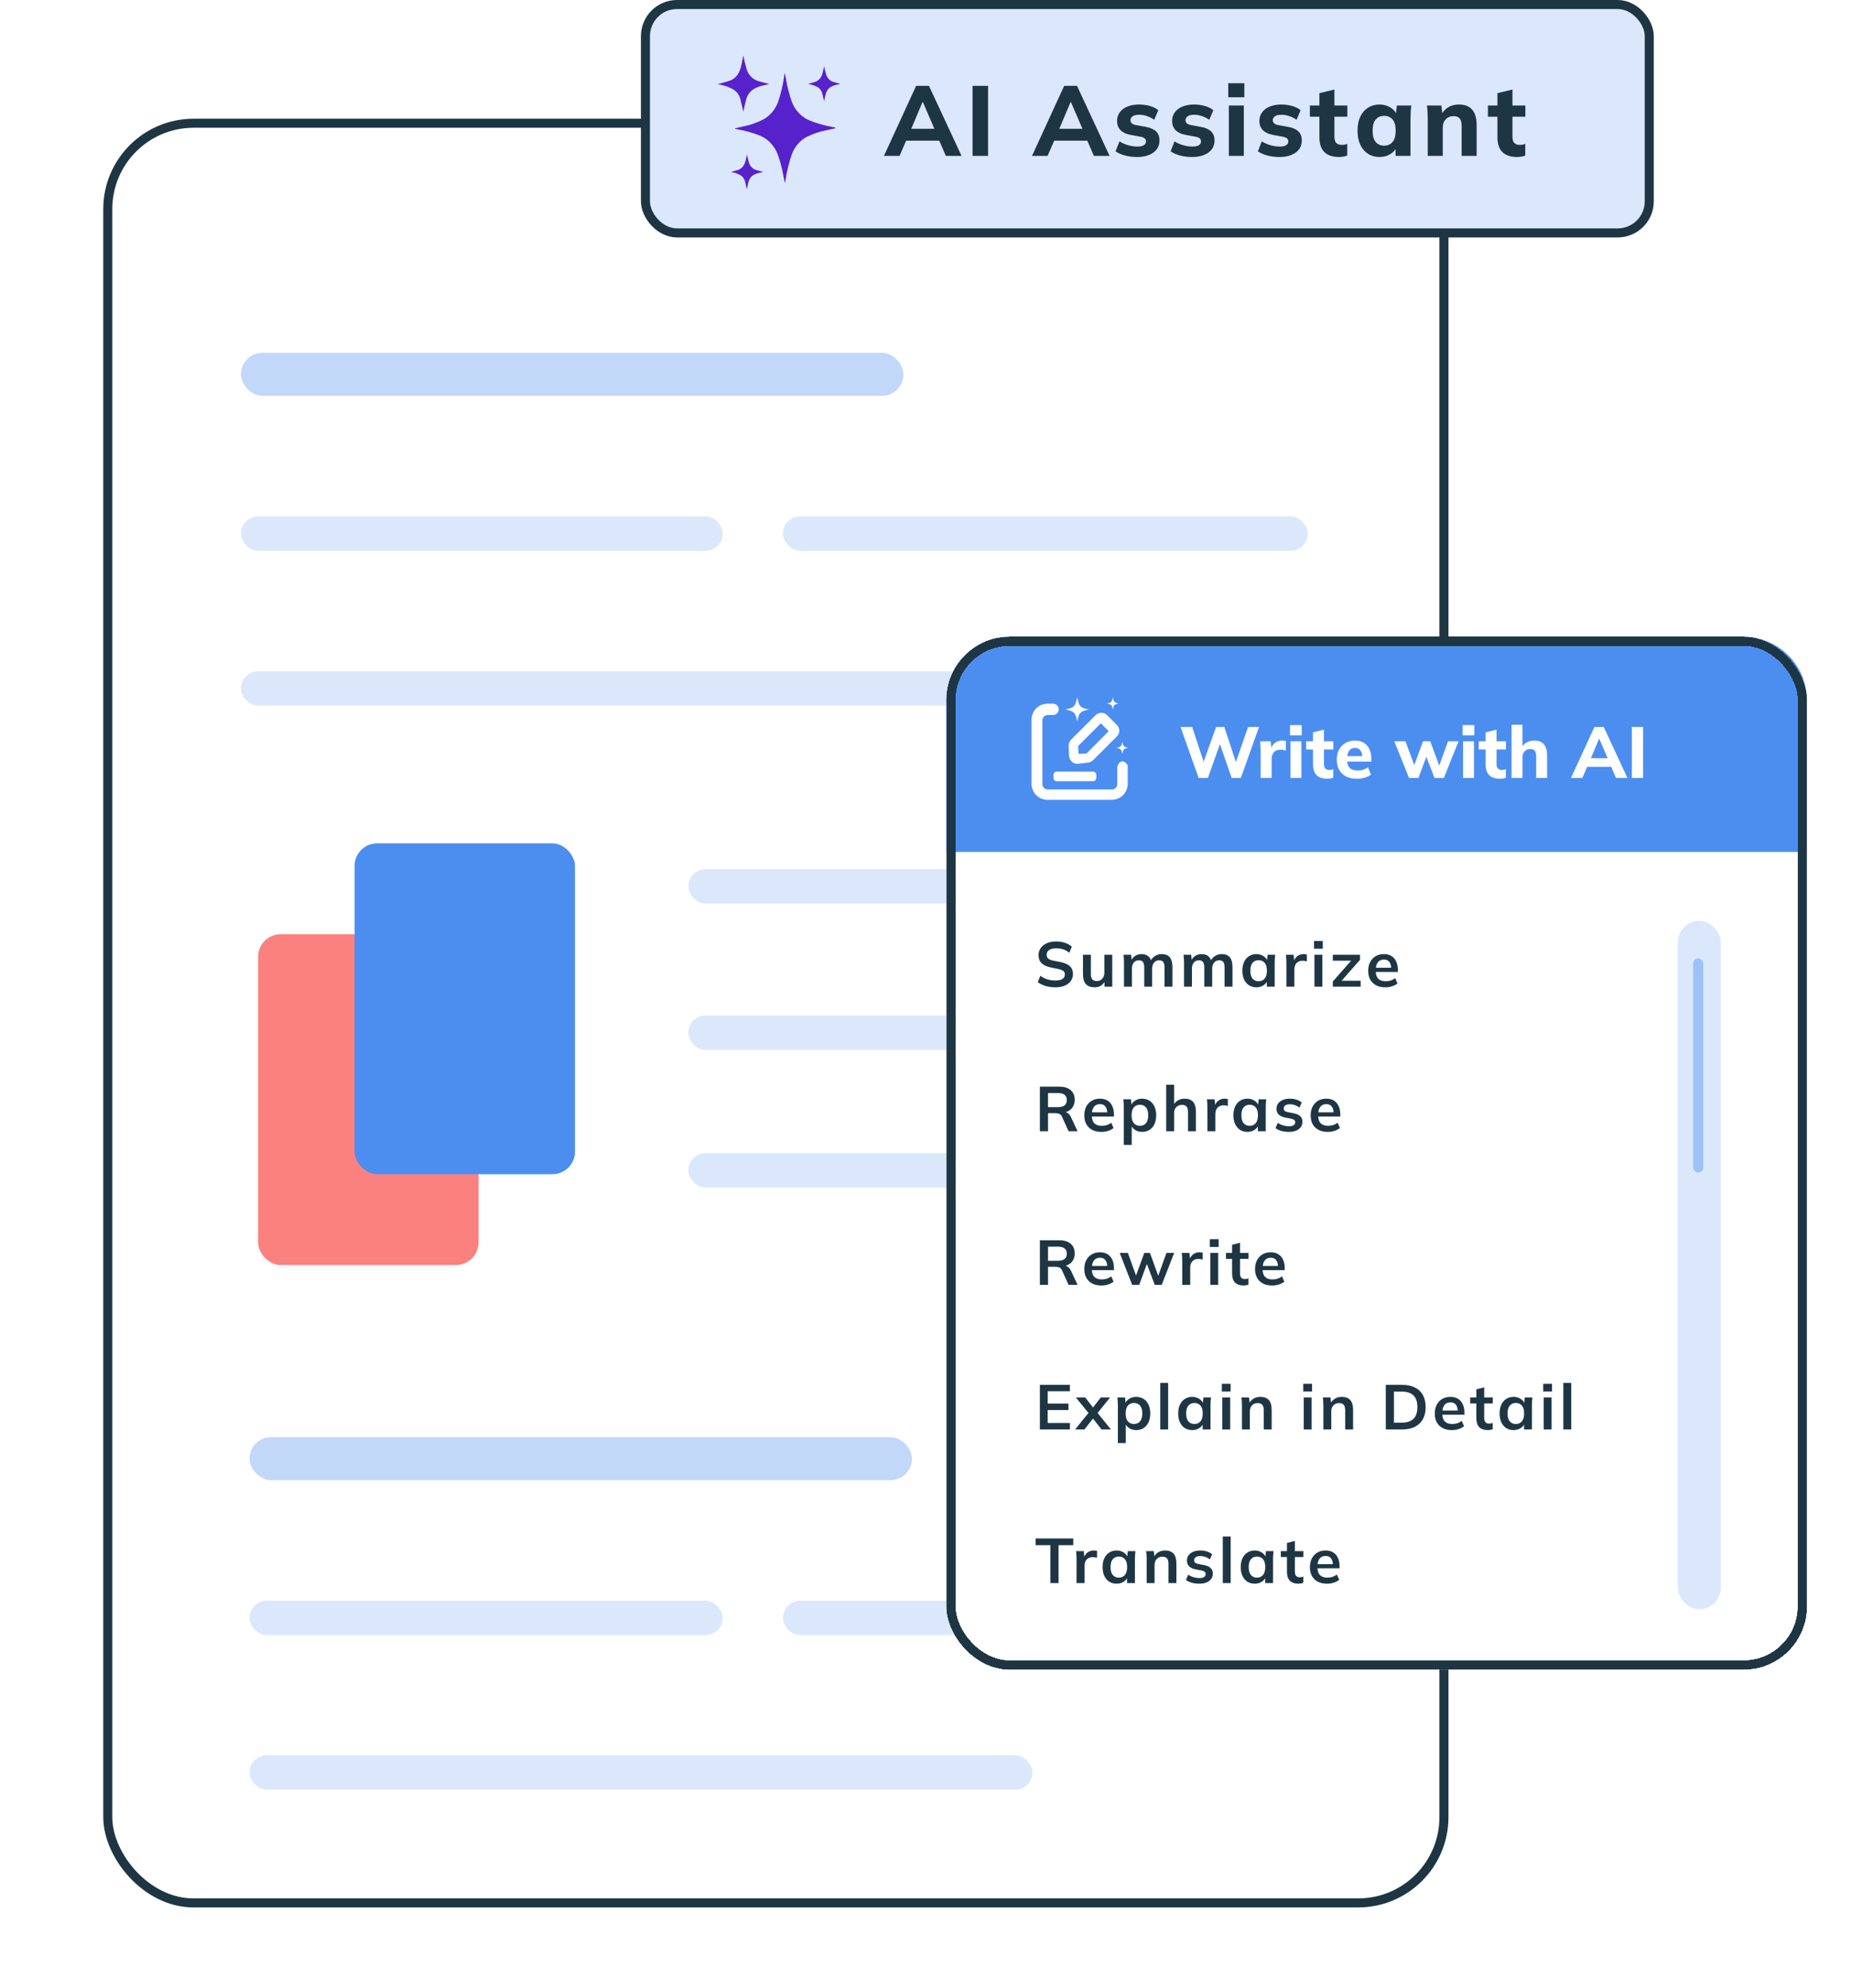 <svg width="205" height="220" viewBox="0 0 205 220" fill="none" xmlns="http://www.w3.org/2000/svg">
<rect x="11.93" y="13.639" width="147.902" height="196.952" rx="9.5" fill="white" stroke="#1E3644"/>
<rect x="86.668" y="57.142" width="58.094" height="3.809" rx="1.905" fill="#0F67EA" fill-opacity="0.15"/>
<rect x="86.668" y="177.142" width="58.094" height="3.809" rx="1.905" fill="#0F67EA" fill-opacity="0.15"/>
<rect x="26.668" y="57.142" width="53.333" height="3.809" rx="1.905" fill="#0F67EA" fill-opacity="0.15"/>
<rect x="27.617" y="177.142" width="52.38" height="3.809" rx="1.905" fill="#0F67EA" fill-opacity="0.15"/>
<rect x="26.668" y="39.047" width="73.332" height="4.762" rx="2.381" fill="#0F67EA" fill-opacity="0.25"/>
<rect x="27.617" y="159.046" width="73.332" height="4.762" rx="2.381" fill="#0F67EA" fill-opacity="0.25"/>
<rect x="26.668" y="74.285" width="118.094" height="3.809" rx="1.905" fill="#0F67EA" fill-opacity="0.15"/>
<rect x="76.191" y="96.19" width="68.571" height="3.809" rx="1.905" fill="#0F67EA" fill-opacity="0.15"/>
<rect x="76.191" y="112.38" width="68.571" height="3.809" rx="1.905" fill="#0F67EA" fill-opacity="0.15"/>
<rect x="76.191" y="127.618" width="68.571" height="3.809" rx="1.905" fill="#0F67EA" fill-opacity="0.15"/>
<rect x="27.617" y="194.252" width="86.666" height="3.809" rx="1.905" fill="#0F67EA" fill-opacity="0.15"/>
<g filter="url(#filter0_d_8837_4537)">
<rect x="104.766" y="70.476" width="95.237" height="114.285" rx="7" fill="white"/>
<rect x="105.266" y="70.976" width="94.237" height="113.285" rx="6.5" stroke="#1E3644"/>
</g>
<path d="M104.766 77.476C104.766 73.61 107.9 70.476 111.766 70.476H193.003C196.868 70.476 200.003 73.61 200.003 77.476V94.285H104.766V77.476Z" fill="#4C8EF0"/>
<g filter="url(#filter1_d_8837_4537)">
<rect x="105.266" y="70.976" width="94.237" height="113.285" rx="6.5" stroke="#1E3644" shape-rendering="crispEdges"/>
</g>
<rect x="71.445" y="0.5" width="111.114" height="25.277" rx="3.5" fill="#DBE8FC" stroke="#1E3644"/>
<path d="M97.844 17.254L101.408 9.499H102.827L106.435 17.254H104.697L103.762 15.098L104.433 15.571H99.824L100.506 15.098L99.571 17.254H97.844ZM102.112 11.303L100.693 14.669L100.396 14.251H103.861L103.608 14.669L102.156 11.303H102.112ZM107.654 17.254V9.499H109.37V17.254H107.654ZM114.232 17.254L117.796 9.499H119.215L122.823 17.254H121.085L120.15 15.098L120.821 15.571H116.212L116.894 15.098L115.959 17.254H114.232ZM118.5 11.303L117.081 14.669L116.784 14.251H120.249L119.996 14.669L118.544 11.303H118.5ZM125.892 17.375C125.393 17.375 124.939 17.32 124.528 17.21C124.117 17.1 123.769 16.946 123.483 16.748L123.912 15.648C124.198 15.824 124.513 15.963 124.858 16.066C125.21 16.169 125.558 16.22 125.903 16.22C126.226 16.22 126.464 16.169 126.618 16.066C126.772 15.963 126.849 15.824 126.849 15.648C126.849 15.502 126.798 15.388 126.695 15.307C126.6 15.226 126.449 15.168 126.244 15.131L125.111 14.922C124.634 14.827 124.271 14.651 124.022 14.394C123.773 14.137 123.648 13.804 123.648 13.393C123.648 13.034 123.743 12.719 123.934 12.447C124.132 12.168 124.414 11.952 124.781 11.798C125.148 11.644 125.577 11.567 126.068 11.567C126.486 11.567 126.882 11.618 127.256 11.721C127.63 11.824 127.949 11.982 128.213 12.194L127.762 13.261C127.535 13.092 127.271 12.957 126.97 12.854C126.677 12.752 126.394 12.7 126.123 12.7C125.771 12.7 125.518 12.759 125.364 12.876C125.21 12.986 125.133 13.129 125.133 13.305C125.133 13.437 125.177 13.547 125.265 13.635C125.36 13.723 125.503 13.789 125.694 13.833L126.838 14.042C127.329 14.13 127.703 14.295 127.96 14.537C128.217 14.779 128.345 15.113 128.345 15.538C128.345 15.927 128.242 16.257 128.037 16.528C127.832 16.799 127.542 17.009 127.168 17.155C126.801 17.302 126.376 17.375 125.892 17.375ZM131.985 17.375C131.486 17.375 131.032 17.32 130.621 17.21C130.21 17.1 129.862 16.946 129.576 16.748L130.005 15.648C130.291 15.824 130.606 15.963 130.951 16.066C131.303 16.169 131.651 16.22 131.996 16.22C132.319 16.22 132.557 16.169 132.711 16.066C132.865 15.963 132.942 15.824 132.942 15.648C132.942 15.502 132.891 15.388 132.788 15.307C132.693 15.226 132.542 15.168 132.337 15.131L131.204 14.922C130.727 14.827 130.364 14.651 130.115 14.394C129.866 14.137 129.741 13.804 129.741 13.393C129.741 13.034 129.836 12.719 130.027 12.447C130.225 12.168 130.507 11.952 130.874 11.798C131.241 11.644 131.67 11.567 132.161 11.567C132.579 11.567 132.975 11.618 133.349 11.721C133.723 11.824 134.042 11.982 134.306 12.194L133.855 13.261C133.628 13.092 133.364 12.957 133.063 12.854C132.77 12.752 132.487 12.7 132.216 12.7C131.864 12.7 131.611 12.759 131.457 12.876C131.303 12.986 131.226 13.129 131.226 13.305C131.226 13.437 131.27 13.547 131.358 13.635C131.453 13.723 131.596 13.789 131.787 13.833L132.931 14.042C133.422 14.13 133.796 14.295 134.053 14.537C134.31 14.779 134.438 15.113 134.438 15.538C134.438 15.927 134.335 16.257 134.13 16.528C133.925 16.799 133.635 17.009 133.261 17.155C132.894 17.302 132.469 17.375 131.985 17.375ZM136.021 17.254V11.677H137.682V17.254H136.021ZM135.955 10.764V9.213H137.737V10.764H135.955ZM141.647 17.375C141.148 17.375 140.693 17.32 140.283 17.21C139.872 17.1 139.524 16.946 139.238 16.748L139.667 15.648C139.953 15.824 140.268 15.963 140.613 16.066C140.965 16.169 141.313 16.22 141.658 16.22C141.98 16.22 142.219 16.169 142.373 16.066C142.527 15.963 142.604 15.824 142.604 15.648C142.604 15.502 142.552 15.388 142.45 15.307C142.354 15.226 142.204 15.168 141.999 15.131L140.866 14.922C140.389 14.827 140.026 14.651 139.777 14.394C139.527 14.137 139.403 13.804 139.403 13.393C139.403 13.034 139.498 12.719 139.689 12.447C139.887 12.168 140.169 11.952 140.536 11.798C140.902 11.644 141.331 11.567 141.823 11.567C142.241 11.567 142.637 11.618 143.011 11.721C143.385 11.824 143.704 11.982 143.968 12.194L143.517 13.261C143.289 13.092 143.025 12.957 142.725 12.854C142.431 12.752 142.149 12.7 141.878 12.7C141.526 12.7 141.273 12.759 141.119 12.876C140.965 12.986 140.888 13.129 140.888 13.305C140.888 13.437 140.932 13.547 141.02 13.635C141.115 13.723 141.258 13.789 141.449 13.833L142.593 14.042C143.084 14.13 143.458 14.295 143.715 14.537C143.971 14.779 144.1 15.113 144.1 15.538C144.1 15.927 143.997 16.257 143.792 16.528C143.586 16.799 143.297 17.009 142.923 17.155C142.556 17.302 142.131 17.375 141.647 17.375ZM148.236 17.375C147.51 17.375 146.964 17.195 146.597 16.836C146.23 16.47 146.047 15.923 146.047 15.197V12.92H144.991V11.677H146.047V10.313L147.708 9.906V11.677H149.138V12.92H147.708V15.109C147.708 15.461 147.781 15.703 147.928 15.835C148.075 15.967 148.262 16.033 148.489 16.033C148.628 16.033 148.742 16.026 148.83 16.011C148.925 15.989 149.024 15.96 149.127 15.923V17.21C148.988 17.269 148.841 17.309 148.687 17.331C148.533 17.36 148.383 17.375 148.236 17.375ZM152.707 17.375C152.223 17.375 151.798 17.258 151.431 17.023C151.065 16.788 150.779 16.455 150.573 16.022C150.368 15.589 150.265 15.069 150.265 14.46C150.265 13.859 150.368 13.342 150.573 12.909C150.779 12.476 151.065 12.146 151.431 11.919C151.798 11.684 152.223 11.567 152.707 11.567C153.155 11.567 153.554 11.677 153.906 11.897C154.266 12.11 154.5 12.399 154.61 12.766H154.489L154.621 11.677H156.216C156.194 11.919 156.172 12.165 156.15 12.414C156.136 12.656 156.128 12.895 156.128 13.129V17.254H154.478L154.467 16.209H154.599C154.482 16.561 154.247 16.843 153.895 17.056C153.543 17.269 153.147 17.375 152.707 17.375ZM153.213 16.121C153.595 16.121 153.903 15.986 154.137 15.714C154.372 15.443 154.489 15.025 154.489 14.46C154.489 13.896 154.372 13.481 154.137 13.217C153.903 12.953 153.595 12.821 153.213 12.821C152.832 12.821 152.524 12.953 152.289 13.217C152.055 13.481 151.937 13.896 151.937 14.46C151.937 15.025 152.051 15.443 152.278 15.714C152.513 15.986 152.825 16.121 153.213 16.121ZM158.04 17.254V13.129C158.04 12.895 158.033 12.656 158.018 12.414C158.004 12.165 157.982 11.919 157.952 11.677H159.547L159.668 12.711H159.536C159.72 12.345 159.98 12.062 160.317 11.864C160.655 11.666 161.047 11.567 161.494 11.567C162.147 11.567 162.635 11.758 162.957 12.139C163.287 12.513 163.452 13.096 163.452 13.888V17.254H161.791V13.965C161.791 13.562 161.718 13.276 161.571 13.107C161.425 12.938 161.205 12.854 160.911 12.854C160.545 12.854 160.251 12.972 160.031 13.206C159.811 13.434 159.701 13.742 159.701 14.13V17.254H158.04ZM167.943 17.375C167.217 17.375 166.671 17.195 166.304 16.836C165.938 16.47 165.754 15.923 165.754 15.197V12.92H164.698V11.677H165.754V10.313L167.415 9.906V11.677H168.845V12.92H167.415V15.109C167.415 15.461 167.489 15.703 167.635 15.835C167.782 15.967 167.969 16.033 168.196 16.033C168.336 16.033 168.449 16.026 168.537 16.011C168.633 15.989 168.732 15.96 168.834 15.923V17.21C168.695 17.269 168.548 17.309 168.394 17.331C168.24 17.36 168.09 17.375 167.943 17.375Z" fill="#1E3644"/>
<path d="M92.45 14.203L91.464 14.417C90.707 14.56 89.971 14.815 89.274 15.161C88.517 15.569 87.93 16.272 87.631 17.128C87.322 18.045 87.083 18.993 86.944 19.961C86.934 20.053 86.904 20.145 86.864 20.226L86.695 19.35C86.556 18.585 86.356 17.841 86.098 17.118C85.749 16.17 85.052 15.416 84.186 15.039C83.33 14.692 82.444 14.448 81.547 14.295C81.468 14.285 81.378 14.254 81.309 14.213L82.384 13.969C83.111 13.816 83.818 13.561 84.485 13.225C85.231 12.817 85.819 12.124 86.127 11.278C86.456 10.32 86.685 9.332 86.814 8.323C86.814 8.241 86.844 8.17 86.874 8.089C86.914 8.292 86.954 8.496 86.994 8.7C87.133 9.546 87.342 10.382 87.621 11.187C87.969 12.175 88.696 12.95 89.602 13.327C90.459 13.673 91.345 13.918 92.241 14.071L92.45 14.111V14.173V14.203Z" fill="#5721CC"/>
<path d="M85.153 9.301L84.566 9.433C84.128 9.515 83.71 9.688 83.331 9.922C82.953 10.198 82.684 10.605 82.575 11.084C82.465 11.482 82.385 11.889 82.296 12.297V12.419C82.186 11.971 82.097 11.512 81.977 11.074C81.878 10.575 81.579 10.136 81.161 9.892C80.882 9.739 80.593 9.606 80.294 9.515C80.036 9.423 79.767 9.392 79.508 9.321H79.398C79.817 9.209 80.225 9.107 80.643 8.975C81.051 8.863 81.42 8.598 81.668 8.231C81.868 7.905 81.997 7.548 82.067 7.171C82.146 6.835 82.206 6.498 82.286 6.131C82.326 6.335 82.356 6.498 82.395 6.682C82.475 6.998 82.545 7.324 82.644 7.65C82.833 8.302 83.331 8.801 83.948 8.975C84.327 9.087 84.735 9.189 85.163 9.301H85.153Z" fill="#5721CC"/>
<path d="M93.012 9.291L92.644 9.372C92.375 9.423 92.116 9.525 91.877 9.678C91.638 9.851 91.469 10.116 91.399 10.422C91.33 10.667 91.28 10.932 91.23 11.166C91.23 11.187 91.23 11.217 91.23 11.237C91.16 10.952 91.101 10.667 91.031 10.392C90.961 10.086 90.782 9.811 90.523 9.648C90.344 9.556 90.165 9.474 89.975 9.413C89.816 9.362 89.637 9.342 89.478 9.291H89.418C89.667 9.22 89.936 9.158 90.185 9.077C90.433 9.006 90.662 8.843 90.822 8.618C90.951 8.415 91.041 8.19 91.081 7.956C91.14 7.752 91.17 7.538 91.22 7.304C91.22 7.416 91.25 7.528 91.29 7.64C91.32 7.752 91.389 8.048 91.449 8.251C91.569 8.649 91.867 8.955 92.246 9.067C92.495 9.148 92.753 9.199 93.012 9.281V9.291Z" fill="#5721CC"/>
<path d="M84.457 19.034L84.079 19.125C83.81 19.176 83.541 19.278 83.312 19.431C83.073 19.604 82.914 19.869 82.844 20.175C82.775 20.43 82.725 20.684 82.675 20.919V20.98C82.615 20.695 82.555 20.419 82.486 20.144C82.416 19.828 82.237 19.563 81.978 19.4C81.809 19.309 81.62 19.227 81.44 19.156C81.281 19.105 81.102 19.084 80.943 19.034H80.883C81.132 18.962 81.391 18.901 81.65 18.82C81.898 18.748 82.117 18.595 82.277 18.371C82.406 18.167 82.496 17.953 82.546 17.719C82.595 17.515 82.635 17.301 82.685 17.067C82.685 17.179 82.715 17.301 82.755 17.403C82.784 17.505 82.844 17.811 82.904 18.004C83.033 18.412 83.342 18.728 83.73 18.82C83.949 18.891 84.188 18.942 84.467 19.023L84.457 19.034Z" fill="#5721CC"/>
<path d="M176.5 50.413L178.735 51.678L176.5 52.943L175.277 55.253L173.911 53.035L171.676 51.769L173.911 50.504L175.135 48.194L176.358 50.504" fill="white" fill-opacity="0.6"/>
<path d="M181.474 47.211L183.15 48.16L181.474 49.108L180.556 50.841L179.532 49.177L177.855 48.228L179.532 47.279L180.45 45.547L181.367 47.279" fill="white" fill-opacity="0.6"/>
<path d="M8.329 10.997L10.563 12.262L8.329 13.528L7.105 15.838L5.739 13.619L3.504 12.354L5.739 11.089L6.963 8.779L8.187 11.089" fill="white" fill-opacity="0.6"/>
<path d="M13.298 7.795L14.974 8.744L13.298 9.693L12.38 11.426L11.356 9.762L9.68 8.813L11.356 7.864L12.274 6.131L13.192 7.864" fill="white" fill-opacity="0.6"/>
<path d="M175.625 196.687L177.86 197.952L175.625 199.218L174.402 201.528L173.036 199.309L170.801 198.044L173.036 196.779L174.26 194.469L175.483 196.779" fill="white" fill-opacity="0.6"/>
<path d="M180.595 193.485L182.271 194.434L180.595 195.383L179.677 197.116L178.653 195.452L176.977 194.503L178.653 193.554L179.571 191.821L180.489 193.554" fill="white" fill-opacity="0.6"/>
<path d="M4.825 214.205L7.059 215.47L4.825 216.735L3.601 219.046L2.235 216.827L0 215.562L2.235 214.297L3.459 211.986L4.683 214.297" fill="white" fill-opacity="0.6"/>
<path d="M9.798 211.003L11.474 211.952L9.798 212.901L8.88 214.633L7.856 212.969L6.18 212.021L7.856 211.072L8.774 209.339L9.692 211.072" fill="white" fill-opacity="0.6"/>
<path d="M116.827 109.263C116.43 109.263 116.064 109.214 115.728 109.116C115.396 109.013 115.112 108.873 114.874 108.696L115.154 107.989C115.312 108.101 115.478 108.197 115.651 108.276C115.823 108.351 116.008 108.409 116.204 108.451C116.4 108.488 116.607 108.507 116.827 108.507C117.195 108.507 117.461 108.446 117.625 108.325C117.788 108.204 117.87 108.045 117.87 107.849C117.87 107.676 117.814 107.546 117.702 107.457C117.59 107.364 117.389 107.287 117.1 107.226L116.309 107.065C115.856 106.972 115.518 106.815 115.294 106.596C115.07 106.377 114.958 106.083 114.958 105.714C114.958 105.406 115.039 105.138 115.203 104.909C115.366 104.68 115.595 104.503 115.889 104.377C116.183 104.251 116.526 104.188 116.918 104.188C117.268 104.188 117.592 104.239 117.891 104.342C118.189 104.44 118.439 104.582 118.64 104.769L118.36 105.441C118.159 105.273 117.94 105.149 117.702 105.07C117.464 104.986 117.198 104.944 116.904 104.944C116.572 104.944 116.313 105.009 116.127 105.14C115.945 105.266 115.854 105.441 115.854 105.665C115.854 105.838 115.91 105.975 116.022 106.078C116.138 106.181 116.334 106.26 116.61 106.316L117.394 106.47C117.86 106.563 118.206 106.717 118.43 106.932C118.654 107.142 118.766 107.427 118.766 107.786C118.766 108.08 118.686 108.339 118.528 108.563C118.369 108.782 118.145 108.955 117.856 109.081C117.566 109.202 117.223 109.263 116.827 109.263ZM121.17 109.263C120.736 109.263 120.412 109.144 120.197 108.906C119.983 108.668 119.875 108.304 119.875 107.814V105.658H120.75V107.807C120.75 108.068 120.804 108.262 120.911 108.388C121.019 108.509 121.182 108.57 121.401 108.57C121.649 108.57 121.849 108.486 122.003 108.318C122.162 108.15 122.241 107.928 122.241 107.653V105.658H123.116V109.193H122.262V108.472H122.36C122.258 108.724 122.101 108.92 121.891 109.06C121.686 109.195 121.446 109.263 121.17 109.263ZM124.416 109.193V106.54C124.416 106.395 124.412 106.248 124.402 106.099C124.393 105.95 124.379 105.803 124.36 105.658H125.207L125.277 106.358H125.193C125.291 106.115 125.441 105.926 125.641 105.791C125.847 105.656 126.089 105.588 126.369 105.588C126.649 105.588 126.88 105.656 127.062 105.791C127.249 105.922 127.38 106.127 127.454 106.407H127.342C127.44 106.155 127.601 105.957 127.825 105.812C128.049 105.663 128.306 105.588 128.595 105.588C128.992 105.588 129.288 105.705 129.484 105.938C129.68 106.171 129.778 106.535 129.778 107.03V109.193H128.903V107.065C128.903 106.785 128.857 106.584 128.763 106.463C128.67 106.337 128.521 106.274 128.315 106.274C128.073 106.274 127.881 106.36 127.741 106.533C127.601 106.701 127.531 106.93 127.531 107.219V109.193H126.656V107.065C126.656 106.785 126.61 106.584 126.516 106.463C126.423 106.337 126.274 106.274 126.068 106.274C125.826 106.274 125.634 106.36 125.494 106.533C125.359 106.701 125.291 106.93 125.291 107.219V109.193H124.416ZM131.062 109.193V106.54C131.062 106.395 131.057 106.248 131.048 106.099C131.039 105.95 131.025 105.803 131.006 105.658H131.853L131.923 106.358H131.839C131.937 106.115 132.086 105.926 132.287 105.791C132.492 105.656 132.735 105.588 133.015 105.588C133.295 105.588 133.526 105.656 133.708 105.791C133.895 105.922 134.025 106.127 134.1 106.407H133.988C134.086 106.155 134.247 105.957 134.471 105.812C134.695 105.663 134.952 105.588 135.241 105.588C135.638 105.588 135.934 105.705 136.13 105.938C136.326 106.171 136.424 106.535 136.424 107.03V109.193H135.549V107.065C135.549 106.785 135.502 106.584 135.409 106.463C135.316 106.337 135.166 106.274 134.961 106.274C134.718 106.274 134.527 106.36 134.387 106.533C134.247 106.701 134.177 106.93 134.177 107.219V109.193H133.302V107.065C133.302 106.785 133.255 106.584 133.162 106.463C133.069 106.337 132.919 106.274 132.714 106.274C132.471 106.274 132.28 106.36 132.14 106.533C132.005 106.701 131.937 106.93 131.937 107.219V109.193H131.062ZM139.073 109.263C138.765 109.263 138.494 109.191 138.261 109.046C138.028 108.897 137.846 108.684 137.715 108.409C137.584 108.134 137.519 107.805 137.519 107.422C137.519 107.039 137.584 106.713 137.715 106.442C137.846 106.167 138.028 105.957 138.261 105.812C138.494 105.663 138.765 105.588 139.073 105.588C139.372 105.588 139.633 105.663 139.857 105.812C140.086 105.957 140.237 106.153 140.312 106.4H140.235L140.312 105.658H141.152C141.138 105.803 141.124 105.95 141.11 106.099C141.101 106.248 141.096 106.395 141.096 106.54V109.193H140.228L140.221 108.465H140.305C140.23 108.708 140.079 108.901 139.85 109.046C139.621 109.191 139.362 109.263 139.073 109.263ZM139.318 108.591C139.593 108.591 139.815 108.495 139.983 108.304C140.151 108.108 140.235 107.814 140.235 107.422C140.235 107.03 140.151 106.738 139.983 106.547C139.815 106.356 139.593 106.26 139.318 106.26C139.043 106.26 138.821 106.356 138.653 106.547C138.485 106.738 138.401 107.03 138.401 107.422C138.401 107.814 138.483 108.108 138.646 108.304C138.814 108.495 139.038 108.591 139.318 108.591ZM142.392 109.193V106.561C142.392 106.412 142.387 106.26 142.378 106.106C142.373 105.952 142.362 105.803 142.343 105.658H143.19L143.288 106.624H143.148C143.195 106.391 143.272 106.197 143.379 106.043C143.491 105.889 143.626 105.775 143.785 105.7C143.944 105.625 144.116 105.588 144.303 105.588C144.387 105.588 144.455 105.593 144.506 105.602C144.557 105.607 144.609 105.618 144.66 105.637L144.653 106.407C144.564 106.37 144.487 106.346 144.422 106.337C144.361 106.328 144.284 106.323 144.191 106.323C143.99 106.323 143.82 106.365 143.68 106.449C143.545 106.533 143.442 106.65 143.372 106.799C143.307 106.948 143.274 107.119 143.274 107.31V109.193H142.392ZM145.497 109.193V105.658H146.372V109.193H145.497ZM145.448 104.993V104.139H146.421V104.993H145.448ZM147.532 109.193V108.619L149.744 106.106V106.316H147.532V105.658H150.535V106.232L148.302 108.766L148.295 108.535H150.612V109.193H147.532ZM153.346 109.263C152.754 109.263 152.289 109.1 151.953 108.773C151.617 108.446 151.449 107.998 151.449 107.429C151.449 107.06 151.522 106.738 151.666 106.463C151.811 106.188 152.012 105.973 152.268 105.819C152.53 105.665 152.833 105.588 153.178 105.588C153.519 105.588 153.804 105.66 154.032 105.805C154.261 105.95 154.434 106.153 154.55 106.414C154.672 106.675 154.732 106.981 154.732 107.331V107.562H152.156V107.1H154.109L153.99 107.198C153.99 106.871 153.92 106.622 153.78 106.449C153.645 106.276 153.447 106.19 153.185 106.19C152.896 106.19 152.672 106.293 152.513 106.498C152.359 106.703 152.282 106.99 152.282 107.359V107.45C152.282 107.833 152.376 108.12 152.562 108.311C152.754 108.498 153.022 108.591 153.367 108.591C153.568 108.591 153.755 108.565 153.927 108.514C154.105 108.458 154.273 108.369 154.431 108.248L154.69 108.836C154.522 108.971 154.322 109.076 154.088 109.151C153.855 109.226 153.608 109.263 153.346 109.263ZM115.105 125.193V120.258H117.261C117.802 120.258 118.22 120.386 118.514 120.643C118.812 120.9 118.962 121.257 118.962 121.714C118.962 122.017 118.894 122.276 118.759 122.491C118.628 122.706 118.439 122.871 118.192 122.988C117.944 123.1 117.653 123.156 117.317 123.156L117.415 123.023H117.653C117.849 123.023 118.024 123.074 118.178 123.177C118.332 123.28 118.458 123.436 118.556 123.646L119.277 125.193H118.283L117.555 123.59C117.489 123.427 117.389 123.319 117.254 123.268C117.123 123.217 116.964 123.191 116.778 123.191H116.008V125.193H115.105ZM116.008 122.526H117.114C117.431 122.526 117.671 122.461 117.835 122.33C118.003 122.195 118.087 121.999 118.087 121.742C118.087 121.485 118.003 121.292 117.835 121.161C117.671 121.03 117.431 120.965 117.114 120.965H116.008V122.526ZM121.919 125.263C121.326 125.263 120.862 125.1 120.526 124.773C120.19 124.446 120.022 123.998 120.022 123.429C120.022 123.06 120.094 122.738 120.239 122.463C120.383 122.188 120.584 121.973 120.841 121.819C121.102 121.665 121.405 121.588 121.751 121.588C122.091 121.588 122.376 121.66 122.605 121.805C122.833 121.95 123.006 122.153 123.123 122.414C123.244 122.675 123.305 122.981 123.305 123.331V123.562H120.729V123.1H122.682L122.563 123.198C122.563 122.871 122.493 122.622 122.353 122.449C122.217 122.276 122.019 122.19 121.758 122.19C121.468 122.19 121.244 122.293 121.086 122.498C120.932 122.703 120.855 122.99 120.855 123.359V123.45C120.855 123.833 120.948 124.12 121.135 124.311C121.326 124.498 121.594 124.591 121.94 124.591C122.14 124.591 122.327 124.565 122.5 124.514C122.677 124.458 122.845 124.369 123.004 124.248L123.263 124.836C123.095 124.971 122.894 125.076 122.661 125.151C122.427 125.226 122.18 125.263 121.919 125.263ZM124.396 126.705V122.54C124.396 122.395 124.391 122.248 124.382 122.099C124.372 121.95 124.358 121.803 124.34 121.658H125.187L125.264 122.4H125.187C125.257 122.153 125.404 121.957 125.628 121.812C125.856 121.663 126.12 121.588 126.419 121.588C126.731 121.588 127.004 121.663 127.238 121.812C127.471 121.957 127.653 122.167 127.784 122.442C127.914 122.713 127.98 123.039 127.98 123.422C127.98 123.805 127.914 124.134 127.784 124.409C127.653 124.684 127.471 124.897 127.238 125.046C127.004 125.191 126.731 125.263 126.419 125.263C126.125 125.263 125.866 125.191 125.642 125.046C125.418 124.901 125.268 124.708 125.194 124.465H125.271V126.705H124.396ZM126.174 124.591C126.454 124.591 126.678 124.495 126.846 124.304C127.014 124.108 127.098 123.814 127.098 123.422C127.098 123.03 127.014 122.738 126.846 122.547C126.678 122.356 126.454 122.26 126.174 122.26C125.898 122.26 125.677 122.356 125.509 122.547C125.341 122.738 125.257 123.03 125.257 123.422C125.257 123.814 125.341 124.108 125.509 124.304C125.677 124.495 125.898 124.591 126.174 124.591ZM129.087 125.193V120.041H129.962V122.365H129.864C129.971 122.113 130.137 121.922 130.361 121.791C130.585 121.656 130.841 121.588 131.131 121.588C131.551 121.588 131.863 121.707 132.069 121.945C132.274 122.178 132.377 122.535 132.377 123.016V125.193H131.502V123.058C131.502 122.783 131.448 122.584 131.341 122.463C131.238 122.337 131.072 122.274 130.844 122.274C130.578 122.274 130.363 122.358 130.2 122.526C130.041 122.689 129.962 122.909 129.962 123.184V125.193H129.087ZM133.647 125.193V122.561C133.647 122.412 133.643 122.26 133.633 122.106C133.629 121.952 133.617 121.803 133.598 121.658H134.445L134.543 122.624H134.403C134.45 122.391 134.527 122.197 134.634 122.043C134.746 121.889 134.882 121.775 135.04 121.7C135.199 121.625 135.372 121.588 135.558 121.588C135.642 121.588 135.71 121.593 135.761 121.602C135.813 121.607 135.864 121.618 135.915 121.637L135.908 122.407C135.82 122.37 135.743 122.346 135.677 122.337C135.617 122.328 135.54 122.323 135.446 122.323C135.246 122.323 135.075 122.365 134.935 122.449C134.8 122.533 134.697 122.65 134.627 122.799C134.562 122.948 134.529 123.119 134.529 123.31V125.193H133.647ZM138.083 125.263C137.775 125.263 137.505 125.191 137.271 125.046C137.038 124.897 136.856 124.684 136.725 124.409C136.595 124.134 136.529 123.805 136.529 123.422C136.529 123.039 136.595 122.713 136.725 122.442C136.856 122.167 137.038 121.957 137.271 121.812C137.505 121.663 137.775 121.588 138.083 121.588C138.382 121.588 138.643 121.663 138.867 121.812C139.096 121.957 139.248 122.153 139.322 122.4H139.245L139.322 121.658H140.162C140.148 121.803 140.134 121.95 140.12 122.099C140.111 122.248 140.106 122.395 140.106 122.54V125.193H139.238L139.231 124.465H139.315C139.241 124.708 139.089 124.901 138.86 125.046C138.632 125.191 138.373 125.263 138.083 125.263ZM138.328 124.591C138.604 124.591 138.825 124.495 138.993 124.304C139.161 124.108 139.245 123.814 139.245 123.422C139.245 123.03 139.161 122.738 138.993 122.547C138.825 122.356 138.604 122.26 138.328 122.26C138.053 122.26 137.831 122.356 137.663 122.547C137.495 122.738 137.411 123.03 137.411 123.422C137.411 123.814 137.493 124.108 137.656 124.304C137.824 124.495 138.048 124.591 138.328 124.591ZM142.669 125.263C142.366 125.263 142.086 125.228 141.829 125.158C141.577 125.083 141.365 124.981 141.192 124.85L141.437 124.262C141.614 124.383 141.81 124.477 142.025 124.542C142.24 124.607 142.457 124.64 142.676 124.64C142.909 124.64 143.082 124.6 143.194 124.521C143.311 124.442 143.369 124.334 143.369 124.199C143.369 124.092 143.332 124.008 143.257 123.947C143.187 123.882 143.073 123.833 142.914 123.8L142.214 123.667C141.915 123.602 141.687 123.49 141.528 123.331C141.374 123.172 141.297 122.965 141.297 122.708C141.297 122.489 141.355 122.295 141.472 122.127C141.593 121.959 141.764 121.828 141.983 121.735C142.207 121.637 142.468 121.588 142.767 121.588C143.028 121.588 143.273 121.623 143.502 121.693C143.735 121.763 143.931 121.868 144.09 122.008L143.838 122.575C143.693 122.458 143.528 122.367 143.341 122.302C143.154 122.237 142.972 122.204 142.795 122.204C142.552 122.204 142.375 122.248 142.263 122.337C142.151 122.421 142.095 122.531 142.095 122.666C142.095 122.769 142.128 122.855 142.193 122.925C142.263 122.99 142.37 123.039 142.515 123.072L143.215 123.205C143.528 123.266 143.763 123.373 143.922 123.527C144.085 123.676 144.167 123.882 144.167 124.143C144.167 124.376 144.104 124.577 143.978 124.745C143.852 124.913 143.677 125.041 143.453 125.13C143.229 125.219 142.968 125.263 142.669 125.263ZM146.974 125.263C146.381 125.263 145.917 125.1 145.581 124.773C145.245 124.446 145.077 123.998 145.077 123.429C145.077 123.06 145.149 122.738 145.294 122.463C145.439 122.188 145.639 121.973 145.896 121.819C146.157 121.665 146.461 121.588 146.806 121.588C147.147 121.588 147.431 121.66 147.66 121.805C147.889 121.95 148.061 122.153 148.178 122.414C148.299 122.675 148.36 122.981 148.36 123.331V123.562H145.784V123.1H147.737L147.618 123.198C147.618 122.871 147.548 122.622 147.408 122.449C147.273 122.276 147.074 122.19 146.813 122.19C146.524 122.19 146.3 122.293 146.141 122.498C145.987 122.703 145.91 122.99 145.91 123.359V123.45C145.91 123.833 146.003 124.12 146.19 124.311C146.381 124.498 146.65 124.591 146.995 124.591C147.196 124.591 147.382 124.565 147.555 124.514C147.732 124.458 147.9 124.369 148.059 124.248L148.318 124.836C148.15 124.971 147.949 125.076 147.716 125.151C147.483 125.226 147.235 125.263 146.974 125.263ZM115.105 142.193V137.258H117.261C117.802 137.258 118.22 137.386 118.514 137.643C118.812 137.9 118.962 138.257 118.962 138.714C118.962 139.017 118.894 139.276 118.759 139.491C118.628 139.706 118.439 139.871 118.192 139.988C117.944 140.1 117.653 140.156 117.317 140.156L117.415 140.023H117.653C117.849 140.023 118.024 140.074 118.178 140.177C118.332 140.28 118.458 140.436 118.556 140.646L119.277 142.193H118.283L117.555 140.59C117.489 140.427 117.389 140.319 117.254 140.268C117.123 140.217 116.964 140.191 116.778 140.191H116.008V142.193H115.105ZM116.008 139.526H117.114C117.431 139.526 117.671 139.461 117.835 139.33C118.003 139.195 118.087 138.999 118.087 138.742C118.087 138.485 118.003 138.292 117.835 138.161C117.671 138.03 117.431 137.965 117.114 137.965H116.008V139.526ZM121.919 142.263C121.326 142.263 120.862 142.1 120.526 141.773C120.19 141.446 120.022 140.998 120.022 140.429C120.022 140.06 120.094 139.738 120.239 139.463C120.383 139.188 120.584 138.973 120.841 138.819C121.102 138.665 121.405 138.588 121.751 138.588C122.091 138.588 122.376 138.66 122.605 138.805C122.833 138.95 123.006 139.153 123.123 139.414C123.244 139.675 123.305 139.981 123.305 140.331V140.562H120.729V140.1H122.682L122.563 140.198C122.563 139.871 122.493 139.622 122.353 139.449C122.217 139.276 122.019 139.19 121.758 139.19C121.468 139.19 121.244 139.293 121.086 139.498C120.932 139.703 120.855 139.99 120.855 140.359V140.45C120.855 140.833 120.948 141.12 121.135 141.311C121.326 141.498 121.594 141.591 121.94 141.591C122.14 141.591 122.327 141.565 122.5 141.514C122.677 141.458 122.845 141.369 123.004 141.248L123.263 141.836C123.095 141.971 122.894 142.076 122.661 142.151C122.427 142.226 122.18 142.263 121.919 142.263ZM125.321 142.193L123.942 138.658H124.845L125.839 141.409H125.657L126.665 138.658H127.288L128.289 141.409H128.128L129.115 138.658H129.969L128.59 142.193H127.82L126.763 139.379H127.134L126.098 142.193H125.321ZM130.864 142.193V139.561C130.864 139.412 130.859 139.26 130.85 139.106C130.845 138.952 130.833 138.803 130.815 138.658H131.662L131.76 139.624H131.62C131.666 139.391 131.743 139.197 131.851 139.043C131.963 138.889 132.098 138.775 132.257 138.7C132.415 138.625 132.588 138.588 132.775 138.588C132.859 138.588 132.926 138.593 132.978 138.602C133.029 138.607 133.08 138.618 133.132 138.637L133.125 139.407C133.036 139.37 132.959 139.346 132.894 139.337C132.833 139.328 132.756 139.323 132.663 139.323C132.462 139.323 132.292 139.365 132.152 139.449C132.016 139.533 131.914 139.65 131.844 139.799C131.778 139.948 131.746 140.119 131.746 140.31V142.193H130.864ZM133.969 142.193V138.658H134.844V142.193H133.969ZM133.92 137.993V137.139H134.893V137.993H133.92ZM137.656 142.263C137.236 142.263 136.919 142.153 136.704 141.934C136.489 141.715 136.382 141.386 136.382 140.947V139.316H135.703V138.658H136.382V137.755L137.257 137.531V138.658H138.202V139.316H137.257V140.891C137.257 141.134 137.304 141.304 137.397 141.402C137.49 141.5 137.619 141.549 137.782 141.549C137.871 141.549 137.945 141.542 138.006 141.528C138.071 141.514 138.134 141.495 138.195 141.472V142.165C138.116 142.198 138.027 142.221 137.929 142.235C137.836 142.254 137.745 142.263 137.656 142.263ZM140.82 142.263C140.227 142.263 139.763 142.1 139.427 141.773C139.091 141.446 138.923 140.998 138.923 140.429C138.923 140.06 138.995 139.738 139.14 139.463C139.285 139.188 139.485 138.973 139.742 138.819C140.003 138.665 140.307 138.588 140.652 138.588C140.993 138.588 141.277 138.66 141.506 138.805C141.735 138.95 141.907 139.153 142.024 139.414C142.145 139.675 142.206 139.981 142.206 140.331V140.562H139.63V140.1H141.583L141.464 140.198C141.464 139.871 141.394 139.622 141.254 139.449C141.119 139.276 140.92 139.19 140.659 139.19C140.37 139.19 140.146 139.293 139.987 139.498C139.833 139.703 139.756 139.99 139.756 140.359V140.45C139.756 140.833 139.849 141.12 140.036 141.311C140.227 141.498 140.496 141.591 140.841 141.591C141.042 141.591 141.228 141.565 141.401 141.514C141.578 141.458 141.746 141.369 141.905 141.248L142.164 141.836C141.996 141.971 141.795 142.076 141.562 142.151C141.329 142.226 141.081 142.263 140.82 142.263ZM115.105 158.193V153.258H118.43V153.965H115.973V155.33H118.269V156.044H115.973V157.479H118.43V158.193H115.105ZM119.002 158.193L120.647 156.17V156.569L119.093 154.658H120.129L121.144 155.967H120.829L121.844 154.658H122.873L121.333 156.569V156.17L122.971 158.193H121.928L120.829 156.786H121.144L120.038 158.193H119.002ZM123.739 159.705V155.54C123.739 155.395 123.735 155.248 123.725 155.099C123.716 154.95 123.702 154.803 123.683 154.658H124.53L124.607 155.4H124.53C124.6 155.153 124.747 154.957 124.971 154.812C125.2 154.663 125.464 154.588 125.762 154.588C126.075 154.588 126.348 154.663 126.581 154.812C126.815 154.957 126.997 155.167 127.127 155.442C127.258 155.713 127.323 156.039 127.323 156.422C127.323 156.805 127.258 157.134 127.127 157.409C126.997 157.684 126.815 157.897 126.581 158.046C126.348 158.191 126.075 158.263 125.762 158.263C125.468 158.263 125.209 158.191 124.985 158.046C124.761 157.901 124.612 157.708 124.537 157.465H124.614V159.705H123.739ZM125.517 157.591C125.797 157.591 126.021 157.495 126.189 157.304C126.357 157.108 126.441 156.814 126.441 156.422C126.441 156.03 126.357 155.738 126.189 155.547C126.021 155.356 125.797 155.26 125.517 155.26C125.242 155.26 125.02 155.356 124.852 155.547C124.684 155.738 124.6 156.03 124.6 156.422C124.6 156.814 124.684 157.108 124.852 157.304C125.02 157.495 125.242 157.591 125.517 157.591ZM128.43 158.193V153.041H129.305V158.193H128.43ZM131.97 158.263C131.662 158.263 131.392 158.191 131.158 158.046C130.925 157.897 130.743 157.684 130.612 157.409C130.482 157.134 130.416 156.805 130.416 156.422C130.416 156.039 130.482 155.713 130.612 155.442C130.743 155.167 130.925 154.957 131.158 154.812C131.392 154.663 131.662 154.588 131.97 154.588C132.269 154.588 132.53 154.663 132.754 154.812C132.983 154.957 133.135 155.153 133.209 155.4H133.132L133.209 154.658H134.049C134.035 154.803 134.021 154.95 134.007 155.099C133.998 155.248 133.993 155.395 133.993 155.54V158.193H133.125L133.118 157.465H133.202C133.128 157.708 132.976 157.901 132.747 158.046C132.519 158.191 132.26 158.263 131.97 158.263ZM132.215 157.591C132.491 157.591 132.712 157.495 132.88 157.304C133.048 157.108 133.132 156.814 133.132 156.422C133.132 156.03 133.048 155.738 132.88 155.547C132.712 155.356 132.491 155.26 132.215 155.26C131.94 155.26 131.718 155.356 131.55 155.547C131.382 155.738 131.298 156.03 131.298 156.422C131.298 156.814 131.38 157.108 131.543 157.304C131.711 157.495 131.935 157.591 132.215 157.591ZM135.296 158.193V154.658H136.171V158.193H135.296ZM135.247 153.993V153.139H136.22V153.993H135.247ZM137.472 158.193V155.54C137.472 155.395 137.467 155.248 137.458 155.099C137.448 154.95 137.434 154.803 137.416 154.658H138.263L138.333 155.358H138.249C138.361 155.111 138.526 154.922 138.746 154.791C138.965 154.656 139.219 154.588 139.509 154.588C139.924 154.588 140.237 154.705 140.447 154.938C140.657 155.171 140.762 155.535 140.762 156.03V158.193H139.887V156.072C139.887 155.787 139.831 155.584 139.719 155.463C139.611 155.337 139.448 155.274 139.229 155.274C138.958 155.274 138.743 155.358 138.585 155.526C138.426 155.694 138.347 155.918 138.347 156.198V158.193H137.472ZM144.31 158.193V154.658H145.185V158.193H144.31ZM144.261 153.993V153.139H145.234V153.993H144.261ZM146.485 158.193V155.54C146.485 155.395 146.481 155.248 146.471 155.099C146.462 154.95 146.448 154.803 146.429 154.658H147.276L147.346 155.358H147.262C147.374 155.111 147.54 154.922 147.759 154.791C147.979 154.656 148.233 154.588 148.522 154.588C148.938 154.588 149.25 154.705 149.46 154.938C149.67 155.171 149.775 155.535 149.775 156.03V158.193H148.9V156.072C148.9 155.787 148.844 155.584 148.732 155.463C148.625 155.337 148.462 155.274 148.242 155.274C147.972 155.274 147.757 155.358 147.598 155.526C147.44 155.694 147.36 155.918 147.36 156.198V158.193H146.485ZM153.394 158.193V153.258H155.186C155.751 153.258 156.227 153.356 156.614 153.552C157.006 153.743 157.302 154.023 157.503 154.392C157.704 154.756 157.804 155.199 157.804 155.722C157.804 156.24 157.704 156.683 157.503 157.052C157.302 157.421 157.006 157.703 156.614 157.899C156.227 158.095 155.751 158.193 155.186 158.193H153.394ZM154.297 157.444H155.13C155.727 157.444 156.171 157.302 156.46 157.017C156.749 156.732 156.894 156.301 156.894 155.722C156.894 155.139 156.749 154.707 156.46 154.427C156.171 154.142 155.727 154 155.13 154H154.297V157.444ZM160.714 158.263C160.121 158.263 159.657 158.1 159.321 157.773C158.985 157.446 158.817 156.998 158.817 156.429C158.817 156.06 158.889 155.738 159.034 155.463C159.179 155.188 159.379 154.973 159.636 154.819C159.897 154.665 160.201 154.588 160.546 154.588C160.887 154.588 161.171 154.66 161.4 154.805C161.629 154.95 161.801 155.153 161.918 155.414C162.039 155.675 162.1 155.981 162.1 156.331V156.562H159.524V156.1H161.477L161.358 156.198C161.358 155.871 161.288 155.622 161.148 155.449C161.013 155.276 160.814 155.19 160.553 155.19C160.264 155.19 160.04 155.293 159.881 155.498C159.727 155.703 159.65 155.99 159.65 156.359V156.45C159.65 156.833 159.743 157.12 159.93 157.311C160.121 157.498 160.39 157.591 160.735 157.591C160.936 157.591 161.122 157.565 161.295 157.514C161.472 157.458 161.64 157.369 161.799 157.248L162.058 157.836C161.89 157.971 161.689 158.076 161.456 158.151C161.223 158.226 160.975 158.263 160.714 158.263ZM164.689 158.263C164.269 158.263 163.952 158.153 163.737 157.934C163.523 157.715 163.415 157.386 163.415 156.947V155.316H162.736V154.658H163.415V153.755L164.29 153.531V154.658H165.235V155.316H164.29V156.891C164.29 157.134 164.337 157.304 164.43 157.402C164.524 157.5 164.652 157.549 164.815 157.549C164.904 157.549 164.979 157.542 165.039 157.528C165.105 157.514 165.168 157.495 165.228 157.472V158.165C165.149 158.198 165.06 158.221 164.962 158.235C164.869 158.254 164.778 158.263 164.689 158.263ZM167.545 158.263C167.237 158.263 166.966 158.191 166.733 158.046C166.499 157.897 166.317 157.684 166.187 157.409C166.056 157.134 165.991 156.805 165.991 156.422C165.991 156.039 166.056 155.713 166.187 155.442C166.317 155.167 166.499 154.957 166.733 154.812C166.966 154.663 167.237 154.588 167.545 154.588C167.843 154.588 168.105 154.663 168.329 154.812C168.557 154.957 168.709 155.153 168.784 155.4H168.707L168.784 154.658H169.624C169.61 154.803 169.596 154.95 169.582 155.099C169.572 155.248 169.568 155.395 169.568 155.54V158.193H168.7L168.693 157.465H168.777C168.702 157.708 168.55 157.901 168.322 158.046C168.093 158.191 167.834 158.263 167.545 158.263ZM167.79 157.591C168.065 157.591 168.287 157.495 168.455 157.304C168.623 157.108 168.707 156.814 168.707 156.422C168.707 156.03 168.623 155.738 168.455 155.547C168.287 155.356 168.065 155.26 167.79 155.26C167.514 155.26 167.293 155.356 167.125 155.547C166.957 155.738 166.873 156.03 166.873 156.422C166.873 156.814 166.954 157.108 167.118 157.304C167.286 157.495 167.51 157.591 167.79 157.591ZM170.871 158.193V154.658H171.746V158.193H170.871ZM170.822 153.993V153.139H171.795V153.993H170.822ZM173.046 158.193V153.041H173.921V158.193H173.046ZM116.267 175.193V171H114.636V170.258H118.801V171H117.17V175.193H116.267ZM119.165 175.193V172.561C119.165 172.412 119.16 172.26 119.151 172.106C119.146 171.952 119.134 171.803 119.116 171.658H119.963L120.061 172.624H119.921C119.967 172.391 120.044 172.197 120.152 172.043C120.264 171.889 120.399 171.775 120.558 171.7C120.716 171.625 120.889 171.588 121.076 171.588C121.16 171.588 121.227 171.593 121.279 171.602C121.33 171.607 121.381 171.618 121.433 171.637L121.426 172.407C121.337 172.37 121.26 172.346 121.195 172.337C121.134 172.328 121.057 172.323 120.964 172.323C120.763 172.323 120.593 172.365 120.453 172.449C120.317 172.533 120.215 172.65 120.145 172.799C120.079 172.948 120.047 173.119 120.047 173.31V175.193H119.165ZM123.601 175.263C123.293 175.263 123.022 175.191 122.789 175.046C122.555 174.897 122.373 174.684 122.243 174.409C122.112 174.134 122.047 173.805 122.047 173.422C122.047 173.039 122.112 172.713 122.243 172.442C122.373 172.167 122.555 171.957 122.789 171.812C123.022 171.663 123.293 171.588 123.601 171.588C123.899 171.588 124.161 171.663 124.385 171.812C124.613 171.957 124.765 172.153 124.84 172.4H124.763L124.84 171.658H125.68C125.666 171.803 125.652 171.95 125.638 172.099C125.628 172.248 125.624 172.395 125.624 172.54V175.193H124.756L124.749 174.465H124.833C124.758 174.708 124.606 174.901 124.378 175.046C124.149 175.191 123.89 175.263 123.601 175.263ZM123.846 174.591C124.121 174.591 124.343 174.495 124.511 174.304C124.679 174.108 124.763 173.814 124.763 173.422C124.763 173.03 124.679 172.738 124.511 172.547C124.343 172.356 124.121 172.26 123.846 172.26C123.57 172.26 123.349 172.356 123.181 172.547C123.013 172.738 122.929 173.03 122.929 173.422C122.929 173.814 123.01 174.108 123.174 174.304C123.342 174.495 123.566 174.591 123.846 174.591ZM126.926 175.193V172.54C126.926 172.395 126.922 172.248 126.912 172.099C126.903 171.95 126.889 171.803 126.87 171.658H127.717L127.787 172.358H127.703C127.815 172.111 127.981 171.922 128.2 171.791C128.42 171.656 128.674 171.588 128.963 171.588C129.379 171.588 129.691 171.705 129.901 171.938C130.111 172.171 130.216 172.535 130.216 173.03V175.193H129.341V173.072C129.341 172.787 129.285 172.584 129.173 172.463C129.066 172.337 128.903 172.274 128.683 172.274C128.413 172.274 128.198 172.358 128.039 172.526C127.881 172.694 127.801 172.918 127.801 173.198V175.193H126.926ZM132.754 175.263C132.451 175.263 132.171 175.228 131.914 175.158C131.662 175.083 131.45 174.981 131.277 174.85L131.522 174.262C131.699 174.383 131.895 174.477 132.11 174.542C132.325 174.607 132.542 174.64 132.761 174.64C132.994 174.64 133.167 174.6 133.279 174.521C133.396 174.442 133.454 174.334 133.454 174.199C133.454 174.092 133.417 174.008 133.342 173.947C133.272 173.882 133.158 173.833 132.999 173.8L132.299 173.667C132 173.602 131.772 173.49 131.613 173.331C131.459 173.172 131.382 172.965 131.382 172.708C131.382 172.489 131.44 172.295 131.557 172.127C131.678 171.959 131.849 171.828 132.068 171.735C132.292 171.637 132.553 171.588 132.852 171.588C133.113 171.588 133.358 171.623 133.587 171.693C133.82 171.763 134.016 171.868 134.175 172.008L133.923 172.575C133.778 172.458 133.613 172.367 133.426 172.302C133.239 172.237 133.057 172.204 132.88 172.204C132.637 172.204 132.46 172.248 132.348 172.337C132.236 172.421 132.18 172.531 132.18 172.666C132.18 172.769 132.213 172.855 132.278 172.925C132.348 172.99 132.455 173.039 132.6 173.072L133.3 173.205C133.613 173.266 133.848 173.373 134.007 173.527C134.17 173.676 134.252 173.882 134.252 174.143C134.252 174.376 134.189 174.577 134.063 174.745C133.937 174.913 133.762 175.041 133.538 175.13C133.314 175.219 133.053 175.263 132.754 175.263ZM135.351 175.193V170.041H136.226V175.193H135.351ZM138.891 175.263C138.583 175.263 138.313 175.191 138.079 175.046C137.846 174.897 137.664 174.684 137.533 174.409C137.403 174.134 137.337 173.805 137.337 173.422C137.337 173.039 137.403 172.713 137.533 172.442C137.664 172.167 137.846 171.957 138.079 171.812C138.313 171.663 138.583 171.588 138.891 171.588C139.19 171.588 139.451 171.663 139.675 171.812C139.904 171.957 140.056 172.153 140.13 172.4H140.053L140.13 171.658H140.97C140.956 171.803 140.942 171.95 140.928 172.099C140.919 172.248 140.914 172.395 140.914 172.54V175.193H140.046L140.039 174.465H140.123C140.049 174.708 139.897 174.901 139.668 175.046C139.44 175.191 139.181 175.263 138.891 175.263ZM139.136 174.591C139.412 174.591 139.633 174.495 139.801 174.304C139.969 174.108 140.053 173.814 140.053 173.422C140.053 173.03 139.969 172.738 139.801 172.547C139.633 172.356 139.412 172.26 139.136 172.26C138.861 172.26 138.639 172.356 138.471 172.547C138.303 172.738 138.219 173.03 138.219 173.422C138.219 173.814 138.301 174.108 138.464 174.304C138.632 174.495 138.856 174.591 139.136 174.591ZM143.729 175.263C143.309 175.263 142.992 175.153 142.777 174.934C142.562 174.715 142.455 174.386 142.455 173.947V172.316H141.776V171.658H142.455V170.755L143.33 170.531V171.658H144.275V172.316H143.33V173.891C143.33 174.134 143.377 174.304 143.47 174.402C143.563 174.5 143.692 174.549 143.855 174.549C143.944 174.549 144.018 174.542 144.079 174.528C144.144 174.514 144.207 174.495 144.268 174.472V175.165C144.189 175.198 144.1 175.221 144.002 175.235C143.909 175.254 143.818 175.263 143.729 175.263ZM146.893 175.263C146.301 175.263 145.836 175.1 145.5 174.773C145.164 174.446 144.996 173.998 144.996 173.429C144.996 173.06 145.069 172.738 145.213 172.463C145.358 172.188 145.559 171.973 145.815 171.819C146.077 171.665 146.38 171.588 146.725 171.588C147.066 171.588 147.351 171.66 147.579 171.805C147.808 171.95 147.981 172.153 148.097 172.414C148.219 172.675 148.279 172.981 148.279 173.331V173.562H145.703V173.1H147.656L147.537 173.198C147.537 172.871 147.467 172.622 147.327 172.449C147.192 172.276 146.994 172.19 146.732 172.19C146.443 172.19 146.219 172.293 146.06 172.498C145.906 172.703 145.829 172.99 145.829 173.359V173.45C145.829 173.833 145.923 174.12 146.109 174.311C146.301 174.498 146.569 174.591 146.914 174.591C147.115 174.591 147.302 174.565 147.474 174.514C147.652 174.458 147.82 174.369 147.978 174.248L148.237 174.836C148.069 174.971 147.869 175.076 147.635 175.151C147.402 175.226 147.155 175.263 146.893 175.263Z" fill="#1E3644"/>
<rect x="185.715" y="101.904" width="4.762" height="76.19" rx="2.381" fill="#0F67EA" fill-opacity="0.15"/>
<rect x="187.41" y="106.065" width="1.128" height="23.689" rx="0.564" fill="#0F67EA" fill-opacity="0.3"/>
<path d="M132.676 86.094L130.676 80.454H131.964L133.396 84.806H133.052L134.612 80.454H135.524L136.956 84.806H136.636L138.156 80.454H139.364L137.348 86.094H136.332L134.948 82.087H135.132L133.7 86.094H132.676ZM139.543 86.094V83.111C139.543 82.934 139.537 82.756 139.527 82.575C139.521 82.393 139.508 82.215 139.487 82.038H140.647L140.783 83.222H140.599C140.652 82.934 140.737 82.697 140.855 82.51C140.977 82.324 141.127 82.185 141.303 82.094C141.484 82.004 141.689 81.959 141.919 81.959C142.02 81.959 142.1 81.964 142.159 81.975C142.217 81.98 142.276 81.993 142.335 82.014L142.327 83.079C142.215 83.031 142.119 83.001 142.039 82.99C141.964 82.975 141.868 82.966 141.751 82.966C141.527 82.966 141.34 83.009 141.191 83.094C141.047 83.18 140.937 83.305 140.863 83.471C140.793 83.636 140.759 83.836 140.759 84.07V86.094H139.543ZM142.84 86.094V82.038H144.048V86.094H142.84ZM142.792 81.374V80.246H144.088V81.374H142.792ZM146.931 86.183C146.403 86.183 146.006 86.052 145.739 85.79C145.472 85.524 145.339 85.126 145.339 84.599V82.942H144.571V82.038H145.339V81.046L146.547 80.751V82.038H147.587V82.942H146.547V84.534C146.547 84.79 146.6 84.966 146.707 85.062C146.814 85.159 146.95 85.207 147.115 85.207C147.216 85.207 147.299 85.201 147.363 85.191C147.432 85.174 147.504 85.153 147.579 85.126V86.062C147.478 86.105 147.371 86.135 147.259 86.15C147.147 86.172 147.038 86.183 146.931 86.183ZM150.208 86.183C149.504 86.183 148.955 85.993 148.56 85.615C148.165 85.236 147.968 84.721 147.968 84.07C147.968 83.649 148.051 83.281 148.216 82.966C148.387 82.652 148.621 82.406 148.92 82.231C149.224 82.049 149.579 81.959 149.984 81.959C150.384 81.959 150.717 82.044 150.984 82.215C151.256 82.385 151.459 82.625 151.592 82.934C151.731 83.239 151.8 83.593 151.8 83.999V84.278H148.96V83.678H150.92L150.784 83.79C150.784 83.454 150.715 83.201 150.576 83.031C150.443 82.855 150.248 82.766 149.992 82.766C149.709 82.766 149.491 82.871 149.336 83.079C149.187 83.287 149.112 83.585 149.112 83.975V84.103C149.112 84.497 149.208 84.79 149.4 84.983C149.597 85.174 149.88 85.27 150.248 85.27C150.467 85.27 150.672 85.244 150.864 85.191C151.061 85.132 151.248 85.041 151.424 84.918L151.76 85.719C151.557 85.868 151.323 85.983 151.056 86.062C150.795 86.142 150.512 86.183 150.208 86.183ZM155.968 86.094L154.336 82.038H155.576L156.648 84.959H156.44L157.52 82.038H158.32L159.392 84.959H159.224L160.28 82.038H161.448L159.824 86.094H158.784L157.632 83.103H158.12L157.008 86.094H155.968ZM161.949 86.094V82.038H163.157V86.094H161.949ZM161.901 81.374V80.246H163.197V81.374H161.901ZM166.04 86.183C165.512 86.183 165.115 86.052 164.848 85.79C164.582 85.524 164.448 85.126 164.448 84.599V82.942H163.68V82.038H164.448V81.046L165.656 80.751V82.038H166.696V82.942H165.656V84.534C165.656 84.79 165.71 84.966 165.816 85.062C165.923 85.159 166.059 85.207 166.224 85.207C166.326 85.207 166.408 85.201 166.472 85.191C166.542 85.174 166.614 85.153 166.688 85.126V86.062C166.587 86.105 166.48 86.135 166.368 86.15C166.256 86.172 166.147 86.183 166.04 86.183ZM167.316 86.094V80.207H168.524V82.799H168.404C168.532 82.526 168.722 82.319 168.972 82.174C169.223 82.031 169.511 81.959 169.836 81.959C170.311 81.959 170.666 82.097 170.9 82.374C171.135 82.647 171.252 83.065 171.252 83.63V86.094H170.044V83.686C170.044 83.404 169.991 83.201 169.884 83.079C169.783 82.956 169.623 82.894 169.404 82.894C169.138 82.894 168.924 82.977 168.764 83.142C168.604 83.308 168.524 83.529 168.524 83.806V86.094H167.316ZM173.896 86.094L176.488 80.454H177.52L180.144 86.094H178.88L178.2 84.526L178.688 84.871H175.336L175.832 84.526L175.152 86.094H173.896ZM177 81.766L175.968 84.215L175.752 83.91H178.272L178.088 84.215L177.032 81.766H177ZM180.631 86.094V80.454H181.879V86.094H180.631Z" fill="white"/>
<path d="M120.985 85.442C121.073 85.442 121.151 85.472 121.206 85.528C121.261 85.583 121.292 85.66 121.292 85.747V86.1C121.292 86.188 121.262 86.265 121.206 86.321C121.151 86.376 121.073 86.406 120.985 86.406H116.967C116.879 86.406 116.802 86.376 116.747 86.321C116.692 86.265 116.661 86.188 116.661 86.1V85.747C116.661 85.66 116.692 85.583 116.747 85.528C116.802 85.472 116.879 85.442 116.967 85.442H120.985Z" fill="white" stroke="white" stroke-width="0.1"/>
<path d="M121.885 78.933C122.121 78.933 122.351 79.025 122.497 79.172L123.602 80.277C123.933 80.609 123.933 81.171 123.551 81.503L120.979 84.074L120.948 84.035L120.979 84.074C120.805 84.208 120.618 84.346 120.377 84.347L119.226 84.484L119.223 84.475C118.801 84.469 118.435 84.139 118.385 83.679V83.677L118.337 82.572V82.569C118.337 82.334 118.429 82.057 118.615 81.87L121.273 79.212C121.415 79.07 121.643 78.933 121.885 78.933ZM119.286 82.54L119.33 83.485L120.278 83.44L122.799 80.921L121.853 79.974L119.286 82.54Z" fill="white" stroke="white" stroke-width="0.1"/>
<path d="M122.535 77.855L122.671 77.886C122.767 77.903 122.863 77.942 122.943 77.991C123.031 78.055 123.088 78.143 123.112 78.247C123.136 78.335 123.152 78.423 123.176 78.503C123.176 78.511 123.176 78.519 123.176 78.527C123.2 78.431 123.224 78.327 123.248 78.231C123.272 78.119 123.336 78.031 123.432 77.975C123.496 77.942 123.56 77.918 123.624 77.894C123.68 77.879 123.744 77.871 123.8 77.855H123.824C123.736 77.83 123.64 77.806 123.552 77.782C123.464 77.758 123.384 77.702 123.328 77.622C123.28 77.55 123.248 77.478 123.232 77.39C123.216 77.318 123.2 77.246 123.184 77.166C123.184 77.206 123.176 77.246 123.16 77.286C123.152 77.326 123.128 77.43 123.104 77.502C123.063 77.638 122.951 77.75 122.815 77.782C122.727 77.806 122.631 77.83 122.543 77.855H122.535Z" fill="white"/>
<path d="M123.586 82.762L123.722 82.794C123.818 82.81 123.914 82.85 123.994 82.898C124.082 82.962 124.138 83.05 124.162 83.154C124.186 83.242 124.202 83.33 124.226 83.41C124.226 83.418 124.226 83.426 124.226 83.434C124.25 83.338 124.274 83.234 124.298 83.138C124.322 83.026 124.386 82.938 124.483 82.882C124.547 82.85 124.611 82.826 124.675 82.802C124.731 82.786 124.795 82.778 124.851 82.762H124.875C124.787 82.738 124.691 82.714 124.603 82.69C124.515 82.666 124.434 82.61 124.378 82.529C124.33 82.457 124.298 82.385 124.282 82.297C124.266 82.225 124.25 82.153 124.234 82.073C124.234 82.113 124.226 82.153 124.21 82.193C124.202 82.233 124.178 82.337 124.154 82.409C124.114 82.546 124.002 82.658 123.866 82.69C123.778 82.714 123.682 82.738 123.594 82.762H123.586Z" fill="white"/>
<path d="M117.961 78.527L118.225 78.583C118.417 78.623 118.61 78.695 118.778 78.799C118.946 78.919 119.066 79.103 119.114 79.32C119.162 79.488 119.194 79.672 119.234 79.84C119.234 79.856 119.234 79.872 119.234 79.888C119.282 79.688 119.322 79.488 119.378 79.296C119.426 79.079 119.562 78.895 119.738 78.775C119.866 78.711 119.994 78.655 120.131 78.615C120.243 78.575 120.379 78.567 120.483 78.535H120.531C120.347 78.487 120.163 78.439 119.978 78.383C119.794 78.335 119.634 78.223 119.522 78.063C119.434 77.927 119.37 77.766 119.338 77.598C119.298 77.454 119.274 77.302 119.234 77.142C119.234 77.222 119.21 77.302 119.186 77.374C119.17 77.446 119.114 77.662 119.074 77.799C118.986 78.079 118.77 78.295 118.505 78.367C118.329 78.423 118.145 78.463 117.953 78.511L117.961 78.527Z" fill="white"/>
<path d="M116.57 77.925C116.887 77.925 117.141 78.179 117.141 78.503C117.141 78.827 116.886 79.072 116.572 79.081H115.971C115.63 79.081 115.332 79.371 115.332 79.719V86.78C115.332 87.121 115.63 87.419 115.971 87.419H123.087C123.428 87.419 123.726 87.128 123.726 86.78V84.939C123.726 84.794 123.782 84.652 123.865 84.539C123.948 84.427 124.061 84.338 124.179 84.306L124.191 84.302V84.304C124.497 84.304 124.709 84.525 124.759 84.772L124.778 84.754V86.724C124.778 87.704 124.019 88.463 123.039 88.464H115.971C114.991 88.464 114.232 87.704 114.231 86.724V79.664C114.231 78.684 114.99 77.925 115.971 77.925H116.57Z" fill="white" stroke="white" stroke-width="0.1"/>
<rect x="28.57" y="103.383" width="24.4" height="36.615" rx="2.5" fill="#FB817F"/>
<rect x="39.246" y="93.332" width="24.4" height="36.615" rx="2.5" fill="#4C8EF0"/>
<defs>
<filter id="filter0_d_8837_4537" x="99.766" y="65.476" width="105.238" height="124.285" filterUnits="userSpaceOnUse" color-interpolation-filters="sRGB">
<feFlood flood-opacity="0" result="BackgroundImageFix"/>
<feColorMatrix in="SourceAlpha" type="matrix" values="0 0 0 0 0 0 0 0 0 0 0 0 0 0 0 0 0 0 127 0" result="hardAlpha"/>
<feOffset/>
<feGaussianBlur stdDeviation="2.5"/>
<feComposite in2="hardAlpha" operator="out"/>
<feColorMatrix type="matrix" values="0 0 0 0 0 0 0 0 0 0 0 0 0 0 0 0 0 0 0.25 0"/>
<feBlend mode="normal" in2="BackgroundImageFix" result="effect1_dropShadow_8837_4537"/>
<feBlend mode="normal" in="SourceGraphic" in2="effect1_dropShadow_8837_4537" result="shape"/>
</filter>
<filter id="filter1_d_8837_4537" x="99.766" y="65.476" width="105.238" height="124.285" filterUnits="userSpaceOnUse" color-interpolation-filters="sRGB">
<feFlood flood-opacity="0" result="BackgroundImageFix"/>
<feColorMatrix in="SourceAlpha" type="matrix" values="0 0 0 0 0 0 0 0 0 0 0 0 0 0 0 0 0 0 127 0" result="hardAlpha"/>
<feOffset/>
<feGaussianBlur stdDeviation="2.5"/>
<feComposite in2="hardAlpha" operator="out"/>
<feColorMatrix type="matrix" values="0 0 0 0 0 0 0 0 0 0 0 0 0 0 0 0 0 0 0.25 0"/>
<feBlend mode="normal" in2="BackgroundImageFix" result="effect1_dropShadow_8837_4537"/>
<feBlend mode="normal" in="SourceGraphic" in2="effect1_dropShadow_8837_4537" result="shape"/>
</filter>
</defs>
</svg>
